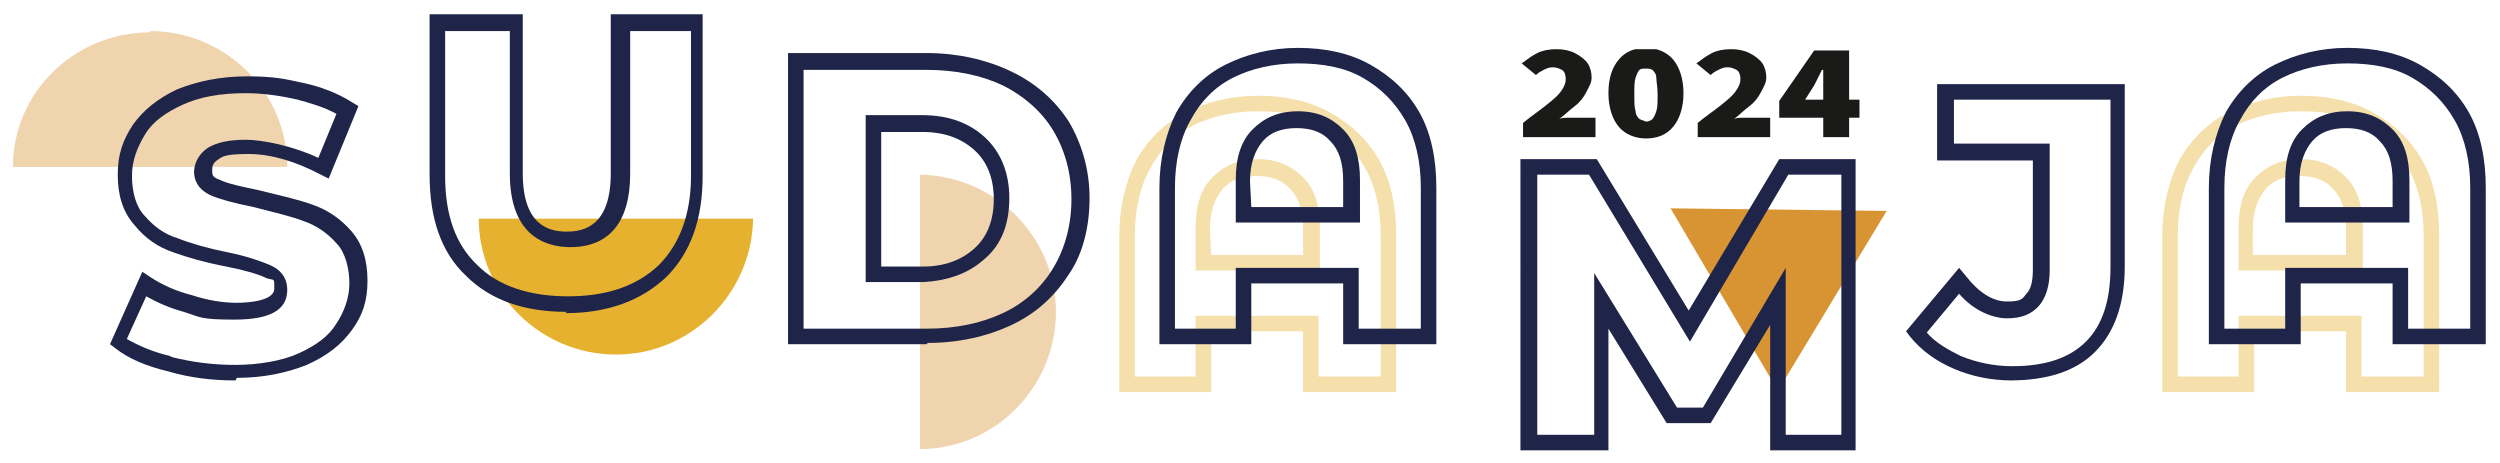 <?xml version="1.0" encoding="utf-8"?>
<!-- Generator: Adobe Illustrator 28.0.0, SVG Export Plug-In . SVG Version: 6.00 Build 0)  -->
<svg version="1.1" id="uuid-0b5f49a4-c102-4cd1-93b8-7b61f88c9dd6"
	 xmlns="http://www.w3.org/2000/svg" xmlns:xlink="http://www.w3.org/1999/xlink" x="0px" y="0px" viewBox="0 0 193.2 35.8"
	 style="enable-background:new 0 0 193.2 35.8;" xml:space="preserve">
<style type="text/css">
	.st0{fill:#D89432;}
	.st1{opacity:0.4;fill:#D89432;enable-background:new    ;}
	.st2{fill:#E7B130;}
	.st3{opacity:0.4;fill:#E7B130;enable-background:new    ;}
	.st4{fill:#1F2449;}
	.st5{clip-path:url(#SVGID_00000013165868226621523820000002758545006311743393_);fill:#1A1A18;}
</style>
<polygon class="st0" points="129.1,16.1 137.4,30.2 145.8,16.3 "/>
<path class="st1" d="M11.6,2.5C5.8,2.5,1,7.1,1,12.9h21.2c0-5.8-4.8-10.5-10.6-10.5V2.5z"/>
<path class="st1" d="M81.6,24.1c0-5.8-4.7-10.5-10.5-10.6v21.2C76.9,34.7,81.6,29.9,81.6,24.1z"/>
<path class="st2" d="M47.6,27.4c5.8,0,10.5-4.7,10.6-10.5H37C37,22.7,41.8,27.4,47.6,27.4z"/>
<path class="st3" d="M107.9,30.3h-7.2v-4.7h-7.1v4.7h-7.1V18.2c0-2.2,0.5-4.2,1.3-5.8c0.9-1.6,2.2-2.9,3.8-3.7
	c1.6-0.8,3.5-1.3,5.6-1.3s4,0.4,5.6,1.3l0,0c1.6,0.9,2.9,2.1,3.8,3.7s1.3,3.6,1.3,5.8L107.9,30.3L107.9,30.3z M101.9,29.1h4.8V18.2
	c0-2-0.4-3.8-1.2-5.2c-0.8-1.4-1.9-2.5-3.3-3.3s-3.1-1.1-5-1.1s-3.6,0.4-5,1.1c-1.4,0.7-2.5,1.8-3.3,3.3c-0.8,1.4-1.2,3.2-1.2,5.2
	v10.9h4.7v-4.7h9.5V29.1z M101.9,20.9h-9.5v-3.3c0-1.7,0.4-3,1.3-3.9s2-1.4,3.5-1.4s2.6,0.5,3.5,1.4s1.3,2.2,1.3,3.9v3.3H101.9z
	 M93.6,19.7h7.1v-2c0-1.4-0.3-2.4-1-3.1c-0.6-0.7-1.5-1-2.6-1s-2,0.3-2.6,1s-1,1.7-1,3.1L93.6,19.7L93.6,19.7z"/>
<path class="st3" d="M188.5,30.3h-7.2v-4.7h-7.1v4.7h-7.1V18.2c0-2.2,0.5-4.2,1.3-5.8c0.9-1.6,2.2-2.9,3.8-3.7
	c1.6-0.8,3.5-1.3,5.6-1.3s4,0.4,5.6,1.3l0,0c1.6,0.9,2.9,2.1,3.8,3.7c0.9,1.6,1.3,3.6,1.3,5.8L188.5,30.3L188.5,30.3z M182.5,29.1
	h4.8V18.2c0-2-0.4-3.8-1.2-5.2s-1.9-2.5-3.3-3.3c-1.4-0.8-3.1-1.1-5-1.1s-3.6,0.4-5,1.1c-1.4,0.7-2.5,1.8-3.3,3.3
	c-0.8,1.4-1.2,3.2-1.2,5.2v10.9h4.7v-4.7h9.5V29.1z M182.5,20.9H173v-3.3c0-1.7,0.4-3,1.3-3.9c0.9-0.9,2-1.4,3.5-1.4
	s2.6,0.5,3.5,1.4s1.3,2.2,1.3,3.9v3.3H182.5z M174.2,19.7h7.1v-2c0-1.4-0.3-2.4-1-3.1c-0.6-0.7-1.5-1-2.6-1s-2,0.3-2.6,1
	s-1,1.7-1,3.1v2H174.2z"/>
<path class="st4" d="M18.2,29.4c-1.8,0-3.5-0.2-5.2-0.7l0,0c-1.7-0.4-3.1-1-4.1-1.8l-0.4-0.3L11,21l0.6,0.4c0.9,0.6,2,1.1,3.2,1.4
	c1.2,0.4,2.4,0.6,3.5,0.6s2.9-0.2,2.9-1.1s0-0.6-0.6-0.8c-0.6-0.3-1.6-0.6-3.1-0.9c-1.6-0.3-3-0.7-4.1-1.1c-1.2-0.4-2.2-1.1-3-2.1
	c-0.9-1-1.3-2.3-1.3-3.9s0.4-2.7,1.2-3.9c0.8-1.1,1.9-2,3.4-2.7c1.5-0.6,3.3-1,5.4-1s2.9,0.2,4.3,0.5c1.4,0.3,2.7,0.8,3.8,1.5
	l0.5,0.3l-2.3,5.6l-0.6-0.3c-1.9-1-3.8-1.6-5.6-1.6s-2,0.2-2.3,0.4c-0.5,0.3-0.5,0.6-0.5,0.9s0,0.5,0.6,0.7c0.6,0.3,1.6,0.5,3,0.8
	c1.6,0.4,3,0.7,4.1,1.1c1.2,0.4,2.2,1.1,3,2c0.9,1,1.3,2.3,1.3,3.9s-0.4,2.7-1.2,3.8c-0.8,1.1-1.9,2-3.5,2.7c-1.5,0.6-3.3,1-5.4,1
	L18.2,29.4z M13.3,27.6c1.6,0.4,3.2,0.6,4.9,0.6s3.6-0.3,4.9-0.9S25.4,26,26,25c0.6-0.9,1-2,1-3.1s-0.3-2.4-1-3.1
	c-0.7-0.8-1.6-1.4-2.5-1.7c-1-0.4-2.4-0.7-3.9-1.1c-1.5-0.3-2.6-0.6-3.3-0.9c-1.1-0.5-1.3-1.3-1.3-1.8s0.2-1.3,1.1-1.9
	c0.7-0.4,1.6-0.6,2.9-0.6s3.7,0.5,5.6,1.4L26,8.8c-0.9-0.5-1.9-0.8-3-1.1c-1.3-0.3-2.7-0.5-4-0.5c-2,0-3.6,0.3-4.9,0.9
	s-2.3,1.3-2.9,2.3c-0.6,1-1,2-1,3.2s0.3,2.4,1,3.1c0.7,0.8,1.5,1.4,2.5,1.7c1,0.4,2.4,0.8,3.9,1.1c1.5,0.3,2.6,0.7,3.3,1
	c1.1,0.5,1.3,1.3,1.3,1.9c0,1.6-1.4,2.3-4.1,2.3s-2.6-0.2-3.9-0.6c-1.1-0.3-2-0.7-2.9-1.2l-1.5,3.3c0.9,0.5,2,1,3.3,1.3l0,0
	L13.3,27.6z"/>
<path class="st4" d="M43.8,24.1c-3.3,0-5.9-0.9-7.8-2.8c-1.9-1.8-2.8-4.4-2.8-7.8V1.1h7.2v12.3c0,4,2,4.5,3.4,4.5s3.4-0.5,3.4-4.5
	V1.1h7.1v12.5c0,3.3-0.9,5.9-2.8,7.8c-1.9,1.8-4.5,2.8-7.8,2.8L43.8,24.1z M34.4,2.4v11.2c0,3,0.8,5.3,2.5,6.9l0,0
	c1.6,1.6,4,2.4,7,2.4s5.3-0.8,7-2.4c1.6-1.6,2.5-3.9,2.5-6.9V2.4h-4.7v11c0,4.7-2.5,5.7-4.6,5.7s-4.7-1-4.7-5.7v-11h-4.8
	C34.6,2.4,34.4,2.4,34.4,2.4z"/>
<path class="st4" d="M71.6,26.6H60.9V4.1h10.7c2.4,0,4.6,0.5,6.5,1.4s3.4,2.2,4.5,3.9c1,1.7,1.6,3.7,1.6,5.9s-0.5,4.3-1.6,5.9
	c-1.1,1.7-2.5,3-4.4,3.9s-4.1,1.4-6.5,1.4L71.6,26.6z M62.1,25.4h9.5c2.2,0,4.2-0.4,5.9-1.2c1.7-0.8,3-2,3.9-3.5s1.4-3.3,1.4-5.3
	s-0.5-3.8-1.4-5.3s-2.3-2.7-3.9-3.5c-1.7-0.8-3.7-1.2-5.9-1.2h-9.5V25.4z M71.3,21.8h-4.4V8.9h4.4c2,0,3.6,0.6,4.8,1.7
	c1.2,1.1,1.9,2.7,1.9,4.7s-0.6,3.6-1.9,4.7C74.9,21.1,73.3,21.7,71.3,21.8L71.3,21.8z M68.1,20.6h3.2c1.7,0,3-0.5,4-1.4
	s1.5-2.2,1.5-3.8s-0.5-2.9-1.5-3.8s-2.3-1.4-4-1.4h-3.2v10.5V20.6z"/>
<path class="st4" d="M111,26.6h-7.2v-4.7h-7.1v4.7h-7.1V14.5c0-2.2,0.5-4.2,1.3-5.8c0.9-1.6,2.2-2.9,3.8-3.7
	c1.6-0.8,3.5-1.3,5.6-1.3s4,0.4,5.6,1.3l0,0c1.6,0.9,2.9,2.1,3.8,3.7s1.3,3.6,1.3,5.8L111,26.6L111,26.6z M105,25.4h4.8V14.5
	c0-2-0.4-3.8-1.2-5.2c-0.8-1.4-1.9-2.5-3.3-3.3s-3.1-1.1-5-1.1s-3.6,0.4-5,1.1S92.8,7.8,92,9.3c-0.8,1.4-1.2,3.2-1.2,5.2v10.9h4.7
	v-4.7h9.5V25.4z M105,17.2h-9.5v-3.3c0-1.7,0.4-3,1.3-3.9c0.9-0.9,2-1.4,3.5-1.4s2.6,0.5,3.5,1.4s1.3,2.2,1.3,3.9v3.3L105,17.2z
	 M96.7,16h7.1v-2c0-1.4-0.3-2.4-1-3.1c-0.6-0.7-1.5-1-2.6-1s-2,0.3-2.6,1s-1,1.7-1,3.1L96.7,16L96.7,16z"/>
<path class="st4" d="M143.5,34.8h-6.7v-9.7l-4.6,7.6h-3.4l-4.5-7.3v9.4h-6.8V12.3h5.9l7.1,11.7l7-11.7h5.9v22.5H143.5z M138,33.6
	h4.3V13.5h-4.1l-7.6,12.9l-7.8-12.9h-4v20.1h4.4V21.1l6.4,10.4h2l6.4-10.8L138,33.6L138,33.6z"/>
<path class="st4" d="M155.5,29.4c-1.6,0-3.1-0.3-4.5-0.9s-2.5-1.4-3.4-2.5l-0.3-0.4l4.1-4.9l0.5,0.6c1,1.3,2.1,2,3.2,2
	s1.2-0.2,1.5-0.6c0.4-0.4,0.5-1.1,0.5-1.9v-8.4h-7.4V6.5h14.5v14.1c0,2.9-0.8,5.1-2.3,6.6s-3.7,2.2-6.6,2.2L155.5,29.4z M148.9,25.7
	c0.7,0.8,1.6,1.3,2.6,1.8l0,0c1.2,0.5,2.6,0.8,4,0.8c2.5,0,4.4-0.6,5.7-1.9s1.9-3.2,1.9-5.8V7.7H151v3.4h7.4v9.8
	c0,1.2-0.3,2.1-0.8,2.7c-0.6,0.7-1.4,1-2.5,1s-2.6-0.6-3.7-1.9L148.9,25.7L148.9,25.7z"/>
<path class="st4" d="M192.1,26.6h-7.2v-4.7h-7.1v4.7h-7.1V14.5c0-2.2,0.5-4.2,1.3-5.8c0.9-1.6,2.2-2.9,3.8-3.7s3.5-1.3,5.6-1.3
	s4,0.4,5.6,1.3l0,0c1.6,0.9,2.9,2.1,3.8,3.7c0.9,1.6,1.3,3.6,1.3,5.8L192.1,26.6L192.1,26.6z M186.1,25.4h4.8V14.5
	c0-2-0.4-3.8-1.2-5.2s-1.9-2.5-3.3-3.3c-1.4-0.8-3.1-1.1-5-1.1s-3.6,0.4-5,1.1s-2.5,1.8-3.3,3.3c-0.8,1.4-1.2,3.2-1.2,5.2v10.9h4.7
	v-4.7h9.5V25.4z M186.1,17.2h-9.5v-3.3c0-1.7,0.4-3,1.3-3.9c0.9-0.9,2-1.4,3.5-1.4s2.6,0.5,3.5,1.4s1.3,2.2,1.3,3.9v3.3L186.1,17.2z
	 M177.8,16h7.1v-2c0-1.4-0.3-2.4-1-3.1c-0.6-0.7-1.5-1-2.6-1s-2,0.3-2.6,1s-1,1.7-1,3.1v2H177.8z"/>
<g>
	<defs>
		<rect id="SVGID_1_" x="117.5" y="3.8" width="26.3" height="6.9"/>
	</defs>
	<clipPath id="SVGID_00000079478858385458926790000000117965949074262952_">
		<use xlink:href="#SVGID_1_"  style="overflow:visible;"/>
	</clipPath>
	<path style="clip-path:url(#SVGID_00000079478858385458926790000000117965949074262952_);fill:#1A1A18;" d="M142.9,10.6V3.9h-2.7
		l-2.7,3.9v1.3h6.2V7.7h-4.2l0.7-1.1c0.1-0.2,0.2-0.4,0.3-0.6c0.1-0.2,0.2-0.4,0.3-0.6h0.1c0,0.2,0,0.5,0,0.8c0,0.3,0,0.6,0,0.8v3.6
		H142.9z M136.8,10.6V9.1h-1.5c-0.2,0-0.4,0-0.6,0c-0.3,0-0.5,0-0.7,0.1c0.4-0.3,0.8-0.7,1.2-1c0.4-0.3,0.7-0.7,0.9-1.1
		c0.2-0.4,0.4-0.7,0.4-1.1c0-0.4-0.1-0.8-0.3-1.1c-0.2-0.3-0.6-0.6-1-0.8c-0.4-0.2-0.9-0.3-1.4-0.3c-0.6,0-1.1,0.1-1.5,0.3
		c-0.4,0.2-0.8,0.5-1.2,0.8l1.1,0.9c0.2-0.2,0.4-0.3,0.6-0.4c0.2-0.1,0.4-0.2,0.7-0.2c0.3,0,0.5,0.1,0.7,0.2
		c0.2,0.1,0.3,0.4,0.3,0.7c0,0.3-0.1,0.6-0.4,1c-0.3,0.4-0.7,0.7-1.2,1.1c-0.5,0.4-1.1,0.8-1.7,1.3v1.1H136.8z M126.7,9.2
		c-0.1-0.1-0.3-0.3-0.3-0.6c-0.1-0.3-0.1-0.7-0.1-1.3c0-0.6,0-1,0.1-1.3c0.1-0.3,0.2-0.5,0.3-0.6c0.1-0.1,0.3-0.1,0.5-0.1
		c0.2,0,0.3,0,0.5,0.1c0.1,0.1,0.3,0.3,0.3,0.6s0.1,0.7,0.1,1.3c0,0.6,0,1-0.1,1.3s-0.2,0.5-0.3,0.6c-0.1,0.1-0.3,0.2-0.5,0.2
		C127,9.3,126.9,9.3,126.7,9.2 M129.3,9.8c0.5-0.6,0.8-1.5,0.8-2.6c0-1.1-0.3-2-0.8-2.6c-0.5-0.6-1.3-0.9-2.1-0.9
		c-0.9,0-1.6,0.3-2.1,0.9c-0.5,0.6-0.8,1.4-0.8,2.6c0,1.1,0.3,2,0.8,2.6c0.5,0.6,1.3,0.9,2.1,0.9C128.1,10.7,128.8,10.4,129.3,9.8
		 M123.3,10.6V9.1h-1.5c-0.2,0-0.4,0-0.6,0c-0.3,0-0.5,0-0.7,0.1c0.4-0.3,0.8-0.7,1.2-1c0.4-0.3,0.7-0.7,0.9-1.1
		c0.2-0.4,0.4-0.7,0.4-1.1c0-0.4-0.1-0.8-0.3-1.1c-0.2-0.3-0.6-0.6-1-0.8c-0.4-0.2-0.9-0.3-1.4-0.3c-0.6,0-1.1,0.1-1.5,0.3
		c-0.4,0.2-0.8,0.5-1.2,0.8l1.1,0.9c0.2-0.2,0.4-0.3,0.6-0.4c0.2-0.1,0.4-0.2,0.7-0.2c0.3,0,0.5,0.1,0.7,0.2
		c0.2,0.1,0.3,0.4,0.3,0.7c0,0.3-0.1,0.6-0.4,1c-0.3,0.4-0.7,0.7-1.2,1.1c-0.5,0.4-1.1,0.8-1.7,1.3v1.1H123.3z"/>
</g>
</svg>
